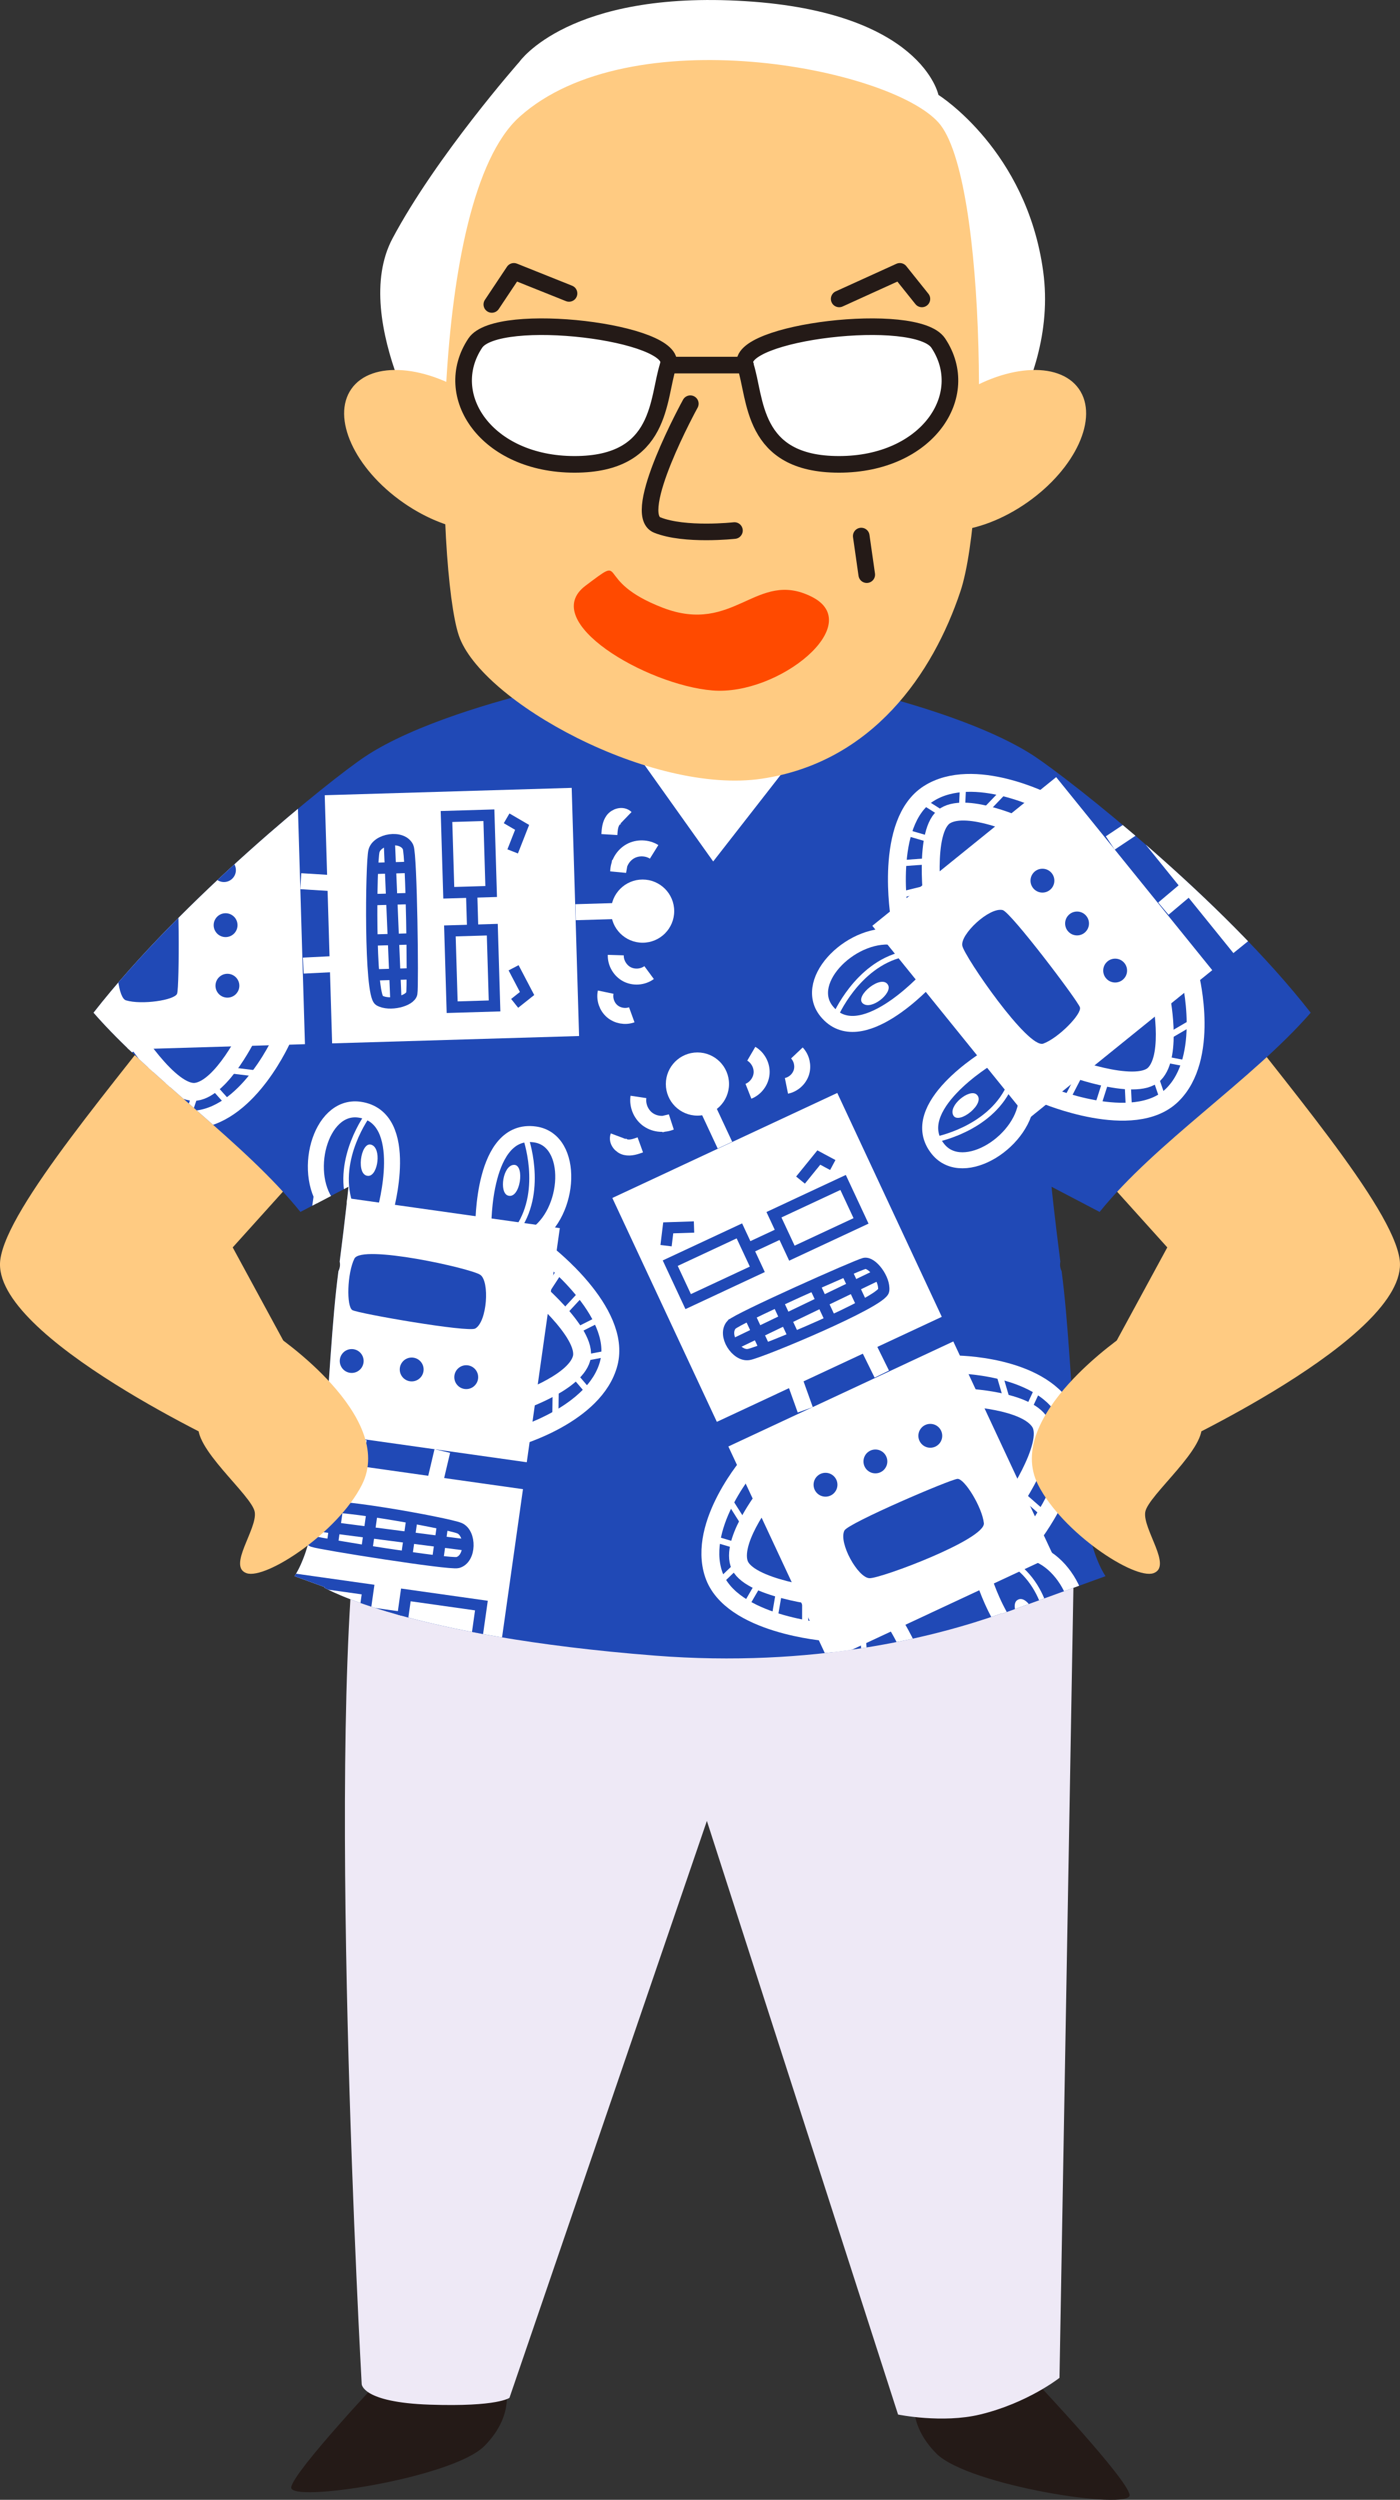 <?xml version="1.0" encoding="UTF-8"?><svg id="b" xmlns="http://www.w3.org/2000/svg" xmlns:xlink="http://www.w3.org/1999/xlink" viewBox="0 0 86.471 154.392"><rect x="0" y="0" width="86.471" height="154.392" fill="#333333" stroke="none"/><defs><style>.e,.f,.g,.h,.i,.j,.k{fill:none;}.f{stroke-width:.339px;}.f,.g,.i,.j{stroke:#fff;}.l{fill:#eee9f6;}.m{fill:#ff4a00;}.n,.o{fill:#fff;}.p{fill:#ffcb82;}.q{fill:#241a17;}.r{fill:#2049b6;}.o,.h{stroke:#241a17;stroke-linecap:round;stroke-linejoin:round;stroke-width:1.026px;}.g{stroke-width:.988px;}.i{stroke-width:.379px;}.s{clip-path:url(#d);}.j{stroke-width:1.104px;}.k{stroke:#2049b6;stroke-width:.697px;}</style><clipPath id="d"><path class="e" d="M65.492,77.919c-.354-2.743-.545-4.624-.545-4.624l2.971,1.556c3.461-4.293,9.415-8.145,13.038-12.304-5.484-7.029-14.835-14.354-17.03-15.817-2.424-1.616-6.285-2.873-9.025-3.628l-1.426-7.407-18.632,.96-1.44,5.971c-2.516,.615-7.816,2.076-10.856,4.103-2.195,1.464-11.286,8.789-16.77,15.817,3.623,4.159,9.316,8.011,12.778,12.304l2.971-1.556s-.191,1.882-.545,4.624c.045,.204,.013,.41-.077,.587-.825,6.259-.617,15.604-2.711,18.841l1.851,.673-.009,.038s5.087,2.995,20.411,4.195c9.796,.767,17.297-1.139,21.438-2.614l.013,.028,6.385-2.32c-2.094-3.237-1.886-12.582-2.711-18.841-.09-.178-.122-.383-.077-.587Z"/></clipPath></defs><g id="c"><g><path class="p" d="M68.28,84.073l3.818-7.032-7.017-7.79c3.284-4.111,6.36-4.293,9.804-8.272,4.228,5.613,11.171,13.563,11.569,16.849,.579,4.77-14.593,11.724-14.593,11.724l-3.582-5.479Z"/><path class="q" d="M23.744,146.673s-5.617,5.951-5.757,6.943,9.97-.567,11.935-2.551c1.966-1.984,1.264-3.826,1.264-3.826l-7.442-.567Z"/><path class="q" d="M64.013,147.142s5.617,5.951,5.757,6.943c.14,.992-9.97-.567-11.935-2.551-1.966-1.984-1.264-3.826-1.264-3.826l7.442-.567Z"/><path class="l" d="M22.289,92.447c-2.247,13.673,.051,54.793,.051,54.793,0,0,0,1.134,4.213,1.275,4.213,.142,4.915-.425,4.915-.425l12.193-35.629,11.808,36.664s2.729,.559,5.055,0c2.949-.708,4.915-2.267,4.915-2.267l.97-55.01-44.118,.599Z"/><path class="p" d="M18.191,84.073l-3.818-7.032,7.017-7.79c-3.284-4.111-6.36-4.293-9.804-8.272C7.358,66.592,.415,74.542,.016,77.828c-.579,4.77,14.593,11.724,14.593,11.724l3.582-5.479Z"/><path class="n" d="M26.973,28.339s-5.449-8.514-2.724-13.623c2.724-5.109,7.832-10.898,7.832-10.898,0,0,3.065-4.427,13.962-3.746,10.897,.681,11.919,5.79,11.919,5.79,0,0,5.449,3.406,6.47,10.898,1.022,7.493-5.108,13.623-5.108,13.623l-32.351-2.043Z"/><ellipse class="p" cx="27.143" cy="27.828" rx="3.916" ry="6.641" transform="translate(-11.218 34.119) rotate(-55.027)"/><ellipse class="p" cx="61.197" cy="27.828" rx="6.641" ry="3.916" transform="translate(-4.9 40.103) rotate(-34.973)"/><path class="r" d="M65.492,77.919c-.354-2.743-.545-4.624-.545-4.624l2.971,1.556c3.461-4.293,9.415-8.145,13.038-12.304-5.484-7.029-14.835-14.354-17.03-15.817-2.424-1.616-6.285-2.873-9.025-3.628l-1.426-7.407-18.632,.96-1.44,5.971c-2.516,.615-7.816,2.076-10.856,4.103-2.195,1.464-11.286,8.789-16.77,15.817,3.623,4.159,9.316,8.011,12.778,12.304l2.971-1.556s-.191,1.882-.545,4.624c.045,.204,.013,.41-.077,.587-.825,6.259-.617,15.604-2.711,18.841l1.851,.673-.009,.038s5.087,2.995,20.411,4.195c9.796,.767,17.297-1.139,21.438-2.614l.013,.028,6.385-2.32c-2.094-3.237-1.886-12.582-2.711-18.841-.09-.178-.122-.383-.077-.587Z"/><polygon class="n" points="44.05 53.205 36.704 42.883 44.393 33.021 51.74 43.343 44.05 53.205"/><path class="p" d="M32.081,7.223c-5.688,5.12-5.108,27.927-3.746,32.014,1.362,4.087,11.919,9.877,18.73,8.855,6.811-1.022,10.557-6.471,12.259-11.58,1.703-5.109,1.703-25.543-1.362-28.949-3.065-3.406-19.07-6.471-25.881-.341Z"/><g><path class="o" d="M29.357,21.187c-2.154,3.231,.681,7.493,6.13,7.493s5.108-4.087,5.789-6.13c.681-2.043-10.557-3.406-11.919-1.362Z"/><path class="o" d="M57.95,21.187c2.154,3.231-.681,7.493-6.13,7.493-5.449,0-5.108-4.087-5.789-6.13-.681-2.043,10.557-3.406,11.919-1.362Z"/><line class="h" x1="41.276" y1="22.549" x2="46.043" y2="22.549"/></g><polyline class="h" points="30.378 18.803 31.74 16.759 35.146 18.122"/><polyline class="h" points="51.832 18.462 55.578 16.759 56.941 18.462"/><path class="m" d="M36.168,36.172c-2.947,2.21,3.746,6.13,7.832,6.471,4.086,.341,9.535-4.087,6.13-5.79-3.405-1.703-4.768,2.384-9.195,.681-4.427-1.703-2.043-3.406-4.768-1.362Z"/><path class="h" d="M42.638,24.933s-3.746,6.812-2.043,7.493c1.703,.681,4.768,.341,4.768,.341"/><line class="h" x1="53.195" y1="33.107" x2="53.535" y2="35.491"/><path class="e" d="M65.492,77.919c-.354-2.743-.545-4.624-.545-4.624l2.971,1.556c3.461-4.293,9.415-8.145,13.038-12.304-5.484-7.029-14.835-14.354-17.03-15.817-2.424-1.616-6.285-2.873-9.025-3.628l-1.426-7.407-18.632,.96-1.44,5.971c-2.516,.615-7.816,2.076-10.856,4.103-2.195,1.464-11.286,8.789-16.77,15.817,3.623,4.159,9.316,8.011,12.778,12.304l2.971-1.556s-.191,1.882-.545,4.624c.045,.204,.013,.41-.077,.587-.825,6.259-.617,15.604-2.711,18.841l1.851,.673-.009,.038s5.087,2.995,20.411,4.195c9.796,.767,17.297-1.139,21.438-2.614l.013,.028,6.385-2.32c-2.094-3.237-1.886-12.582-2.711-18.841-.09-.178-.122-.383-.077-.587Z"/><g class="s"><g><g><rect class="n" x="47.356" y="85.408" width="15.333" height="14.603" transform="translate(-34.054 31.981) rotate(-25.027)"/><rect class="n" x="40.328" y="70.028" width="15.333" height="15.26" transform="translate(-28.346 27.595) rotate(-25.027)"/><polyline class="k" points="41.139 76.934 41.273 75.833 42.867 75.781"/><polyline class="k" points="49.444 72.884 50.574 71.491 51.437 71.953"/><line class="g" x1="44.776" y1="70.725" x2="43.529" y2="68.054"/><circle class="n" cx="43.077" cy="66.951" r="1.951"/><path class="g" d="M39.434,67.747c-.076,.506,.139,1.045,.542,1.36s.978,.393,1.451,.197l-.623,.148"/><path class="g" d="M38.189,70.175c-.109,.289,.156,.609,.458,.677s.611-.039,.901-.144"/><path class="g" d="M46.403,65.08c.416,.243,.674,.734,.637,1.214s-.365,.927-.813,1.104"/><path class="g" d="M49.22,65.032c.297,.314,.406,.793,.275,1.205s-.496,.74-.92,.826"/><path class="k" d="M45.183,81.817c-.568,.634,.298,1.974,1.066,1.838,.769-.136,8.247-3.25,8.332-3.957s-.725-1.775-1.194-1.667-7.862,3.404-8.204,3.786Z"/><path class="r" d="M52.156,94.525c-.38,.758,.838,2.93,1.552,2.946,.715,.016,7.172-2.405,7.061-3.401s-1.2-2.76-1.63-2.734-6.754,2.734-6.982,3.19Z"/><rect class="k" x="41.73" y="76.895" width="4.713" height="2.62" transform="translate(-28.945 25.993) rotate(-25.027)"/><rect class="k" x="48.136" y="73.904" width="4.713" height="2.62" transform="translate(-27.078 28.422) rotate(-25.027)"/><line class="k" x1="46.265" y1="77.077" x2="48.485" y2="76.04"/><line class="k" x1="45.259" y1="83.049" x2="54.047" y2="78.821"/><line class="k" x1="46.272" y1="81.199" x2="47.28" y2="83.357"/><line class="k" x1="48.019" y1="80.384" x2="49.026" y2="82.541"/><line class="k" x1="50.279" y1="79.328" x2="51.287" y2="81.486"/><line class="k" x1="52.184" y1="78.314" x2="53.191" y2="80.472"/><line class="g" x1="49.092" y1="85.274" x2="49.737" y2="87.072"/><line class="g" x1="53.665" y1="83.242" x2="54.464" y2="84.865"/><g><path class="j" d="M46.404,90.251s-3.379,3.84-2.326,6.976c1.053,3.137,7.013,3.578,7.013,3.578"/><path class="j" d="M47.543,92.043s-2.392,2.938-1.895,4.509c.496,1.571,5.253,2.082,5.253,2.082"/><line class="i" x1="44.945" y1="92.503" x2="46.036" y2="94.227"/><line class="i" x1="45.491" y1="95.456" x2="44.024" y2="95.021"/><line class="i" x1="45.648" y1="96.553" x2="44.347" y2="97.799"/><line class="i" x1="46.789" y1="97.921" x2="46.014" y2="99.257"/><line class="i" x1="48.149" y1="98.127" x2="47.811" y2="100.096"/><line class="i" x1="49.731" y1="100.599" x2="49.734" y2="98.68"/></g><g><path class="j" d="M59.007,84.27s5.115-.003,6.776,2.858c1.661,2.861-1.942,7.63-1.942,7.63"/><path class="j" d="M59.602,86.31s3.786,.143,4.638,1.553-1.904,5.32-1.904,5.32"/><line class="i" x1="61.662" y1="84.661" x2="62.237" y2="86.619"/><line class="i" x1="63.52" y1="87.021" x2="64.162" y2="85.632"/><line class="i" x1="64.24" y1="87.863" x2="66.036" y2="87.708"/><line class="i" x1="64.515" y1="89.623" x2="66.03" y2="89.923"/><line class="i" x1="63.772" y1="90.78" x2="65.474" y2="91.827"/><line class="i" x1="64.584" y1="93.601" x2="63.141" y2="92.337"/></g><circle class="r" cx="50.987" cy="91.699" r=".737"/><circle class="r" cx="54.069" cy="90.26" r=".737"/><circle class="r" cx="57.46" cy="88.677" r=".737"/><path class="g" d="M52.225,101.281c-1.13,2.405,1.121,6.354,3.382,5.299,2.98-1.391-.418-6.484-.418-6.484"/><path class="f" d="M53.326,101.196c-.027,2.891,2.699,4.938,2.699,4.938"/><path class="n" d="M54.955,102.504c-.794,.194,.144,2.185,.713,1.795s-.151-1.932-.713-1.795Z"/><path class="g" d="M63.743,95.861c2.569,.678,4.044,5.032,1.784,6.087-2.98,1.391-4.748-4.394-4.748-4.394"/><path class="f" d="M62.896,96.792c2.233,1.835,2.021,5.19,2.021,5.19"/><path class="n" d="M62.821,98.832c.659-.484,1.583,1.514,.918,1.699s-1.384-1.356-.918-1.699Z"/></g><g><rect class="n" x="56.71" y="51.248" width="15.333" height="14.603" transform="translate(69.427 -28.324) rotate(51.041)"/><rect class="n" x="69.627" y="40.475" width="15.333" height="15.26" transform="translate(66.1 -42.245) rotate(51.041)"/><polyline class="k" points="76.346 41.277 77.446 41.141 77.88 42.676"/><polyline class="k" points="82.276 48.362 83.9 49.123 83.659 50.072"/><line class="g" x1="83.247" y1="43.312" x2="85.54" y2="41.458"/><circle class="n" cx="86.501" cy="40.754" r="1.951"/><path class="g" d="M84.851,37.409c-.509,.048-.981,.387-1.189,.854s-.146,1.044,.158,1.455l-.294-.569"/><path class="g" d="M82.195,36.785c-.307-.036-.553,.298-.547,.607s.185,.584,.357,.84"/><path class="g" d="M89.118,43.532c-.136,.462-.55,.831-1.025,.911s-.988-.131-1.268-.523"/><path class="k" d="M72.58,46.377c-.753-.398-1.845,.764-1.527,1.477s5.14,7.222,5.847,7.135,1.548-1.131,1.33-1.56-5.197-6.812-5.65-7.051Z"/><path class="r" d="M61.924,56.205c-.827-.186-2.642,1.518-2.485,2.216s4.061,6.382,5.001,6.034,2.39-1.83,2.262-2.241-4.279-5.897-4.777-6.009Z"/><rect class="k" x="73.465" y="43.133" width="4.713" height="2.62" transform="translate(62.706 -42.46) rotate(51.041)"/><rect class="k" x="77.91" y="48.63" width="4.713" height="2.62" transform="translate(68.631 -43.876) rotate(51.041)"/><line class="k" x1="77.441" y1="46.285" x2="78.982" y2="48.191"/><line class="k" x1="71.402" y1="46.747" x2="77.622" y2="54.258"/><line class="k" x1="73.442" y1="47.285" x2="71.59" y2="48.783"/><line class="k" x1="74.654" y1="48.784" x2="72.802" y2="50.282"/><line class="k" x1="76.222" y1="50.724" x2="74.371" y2="52.221"/><line class="k" x1="77.665" y1="52.328" x2="75.813" y2="53.825"/><line class="g" x1="70.165" y1="51.003" x2="68.576" y2="52.062"/><line class="g" x1="73.239" y1="54.952" x2="71.856" y2="56.118"/><g><path class="j" d="M64.688,49.592s-4.54-2.355-7.331-.578c-2.791,1.777-1.784,7.668-1.784,7.668"/><path class="j" d="M63.223,51.13s-3.428-1.614-4.833-.754c-1.405,.86-.756,5.6-.756,5.6"/><line class="i" x1="62.151" y1="48.719" x2="60.74" y2="50.193"/><line class="i" x1="59.416" y1="49.959" x2="59.485" y2="48.431"/><line class="i" x1="58.39" y1="50.376" x2="56.866" y2="49.413"/><line class="i" x1="57.336" y1="51.813" x2="55.853" y2="51.382"/><line class="i" x1="57.464" y1="53.182" x2="55.471" y2="53.329"/><line class="i" x1="55.445" y1="55.314" x2="57.308" y2="54.854"/></g><g><path class="j" d="M73.527,60.385s1.235,4.963-1.143,7.265-7.873-.048-7.873-.048"/><path class="j" d="M71.691,61.453s.772,3.709-.391,4.876c-1.163,1.167-5.622-.567-5.622-.567"/><line class="i" x1="73.787" y1="63.056" x2="72.025" y2="64.086"/><line class="i" x1="71.944" y1="65.428" x2="73.447" y2="65.716"/><line class="i" x1="71.3" y1="66.329" x2="71.882" y2="68.034"/><line class="i" x1="69.658" y1="67.019" x2="69.732" y2="68.562"/><line class="i" x1="68.356" y1="66.577" x2="67.75" y2="68.481"/><line class="i" x1="65.813" y1="68.045" x2="66.693" y2="66.339"/></g><circle class="r" cx="64.386" cy="54.39" r=".737"/><circle class="r" cx="66.524" cy="57.035" r=".737"/><circle class="r" cx="68.877" cy="59.944" r=".737"/><path class="g" d="M55.384,57.898c-2.606-.518-5.897,2.618-4.329,4.558,2.068,2.557,6.193-1.967,6.193-1.967"/><path class="f" d="M55.731,58.946c-2.812,.67-4.143,3.808-4.143,3.808"/><path class="n" d="M54.855,60.842c-.379-.724-2.086,.666-1.57,1.124s1.839-.612,1.57-1.124Z"/><path class="g" d="M63.418,67.772c-.039,2.656-3.91,5.137-5.479,3.197-2.068-2.557,3.121-5.666,3.121-5.666"/><path class="f" d="M62.31,67.174c-1.244,2.61-4.551,3.211-4.551,3.211"/><path class="n" d="M60.312,67.592c.629,.523-1.088,1.901-1.428,1.3s.983-1.67,1.428-1.3Z"/></g><g><rect class="n" x="18.299" y="74.706" width="15.333" height="14.603" transform="translate(40.213 166.84) rotate(-171.965)"/><rect class="n" x="15.977" y="90.826" width="15.333" height="15.26" transform="translate(33.293 199.25) rotate(-171.965)"/><polyline class="k" points="28.994 102.803 28.282 103.652 26.918 102.826"/><polyline class="k" points="19.825 101.666 18.118 102.217 17.647 101.359"/><line class="g" x1="22.559" y1="106.022" x2="22.147" y2="108.941"/><circle class="n" cx="21.925" cy="110.112" r="1.951"/><path class="g" d="M25.412,111.432c.34-.382,.453-.952,.287-1.435s-.606-.863-1.109-.956l.603,.216"/><path class="g" d="M27.78,110.077c.249-.183,.201-.595-.014-.817s-.533-.301-.834-.371"/><path class="g" d="M18.116,109.865c-.216-.431-.164-.983,.128-1.365s.812-.578,1.284-.482"/><path class="g" d="M15.729,108.369c-.077-.425,.093-.886,.427-1.16s.82-.349,1.222-.19"/><path class="k" d="M28.27,96.505c.822-.222,.828-1.817,.109-2.122s-8.684-1.775-9.142-1.229-.361,1.883,.092,2.048,8.446,1.437,8.941,1.303Z"/><path class="r" d="M29.358,82.05c.732-.428,.896-2.912,.306-3.316s-7.323-1.897-7.773-1.001c-.45,.896-.5,2.968-.126,3.181s7.151,1.393,7.592,1.136Z"/><rect class="k" x="24.861" y="98.82" width="4.713" height="2.62" transform="translate(40.172 203.081) rotate(-171.965)"/><rect class="k" x="17.861" y="97.831" width="4.713" height="2.62" transform="translate(26.378 200.135) rotate(-171.965)"/><line class="k" x1="24.777" y1="99.887" x2="22.35" y2="99.544"/><line class="k" x1="28.878" y1="95.43" x2="19.206" y2="94.18"/><line class="k" x1="27.019" y1="96.428" x2="27.352" y2="94.07"/><line class="k" x1="25.111" y1="96.158" x2="25.444" y2="93.8"/><line class="k" x1="22.641" y1="95.81" x2="22.974" y2="93.452"/><line class="k" x1="20.492" y1="95.621" x2="20.825" y2="93.263"/><line class="g" x1="26.88" y1="91.475" x2="27.319" y2="89.616"/><line class="g" x1="21.938" y1="90.683" x2="22.154" y2="88.887"/><g><path class="j" d="M31.847,88.77s4.927-1.375,5.755-4.578-3.925-6.825-3.925-6.825"/><path class="j" d="M31.87,86.646s3.607-1.158,4.049-2.745-3.266-4.611-3.266-4.611"/><line class="i" x1="34.299" y1="87.679" x2="34.325" y2="85.638"/><line class="i" x1="35.452" y1="84.906" x2="36.445" y2="86.07"/><line class="i" x1="35.919" y1="83.901" x2="37.69" y2="83.566"/><line class="i" x1="35.709" y1="82.132" x2="37.088" y2="81.435"/><line class="i" x1="34.682" y1="81.217" x2="36.039" y2="79.751"/><line class="i" x1="34.704" y1="78.282" x2="33.655" y2="79.889"/></g><g><path class="j" d="M18.022,86.906s-4.288-2.788-4.119-6.092c.169-3.304,5.79-5.335,5.79-5.335"/><path class="j" d="M18.636,84.873s-3.095-2.186-3.04-3.832,4.498-3.42,4.498-3.42"/><line class="i" x1="16.01" y1="85.131" x2="16.596" y2="83.176"/><line class="i" x1="15.74" y1="82.139" x2="14.445" y2="82.953"/><line class="i" x1="15.596" y1="81.041" x2="14.007" y2="80.191"/><line class="i" x1="16.327" y1="79.416" x2="15.22" y2="78.338"/><line class="i" x1="17.581" y1="78.851" x2="16.725" y2="77.046"/><line class="i" x1="18.439" y1="76.044" x2="18.959" y2="77.891"/></g><circle class="r" cx="28.797" cy="85.055" r=".737"/><circle class="r" cx="25.428" cy="84.58" r=".737"/><circle class="r" cx="21.723" cy="84.057" r=".737"/><path class="g" d="M32.986,76.35c2.259-1.399,2.527-5.937,.056-6.286-3.256-.46-3.188,5.662-3.188,5.662"/><path class="f" d="M32.017,75.821c1.6-2.408,.432-5.611,.432-5.611"/><path class="n" d="M31.365,73.836c.771,.271,1.071-1.91,.382-1.893s-.927,1.701-.382,1.893Z"/><path class="g" d="M20.376,74.609c-1.783-1.969-.644-6.424,1.826-6.075,3.256,.46,1.582,6.272,1.582,6.272"/><path class="f" d="M21.594,74.29c-.87-2.757,1.138-5.452,1.138-5.452"/><path class="n" d="M22.77,72.622c-.816,.047-.501-2.132,.157-1.925s.42,1.892-.157,1.925Z"/></g><g><rect class="n" x="3.642" y="49.743" width="15.333" height="14.603" transform="translate(67.991 44.043) rotate(88.294)"/><rect class="n" x="20.245" y="48.92" width="15.333" height="15.26" transform="translate(83.606 26.967) rotate(88.294)"/><polyline class="k" points="31.291 50.541 32.248 51.099 31.665 52.584"/><polyline class="k" points="31.722 59.771 32.554 61.36 31.788 61.969"/><line class="g" x1="35.552" y1="56.339" x2="38.499" y2="56.251"/><circle class="n" cx="39.691" cy="56.272" r="1.951"/><path class="g" d="M40.402,52.611c-.434-.27-1.015-.286-1.463-.04s-.748,.743-.755,1.254l.11-.631"/><path class="g" d="M38.665,50.507c-.222-.214-.621-.097-.802,.152s-.206,.577-.225,.885"/><path class="g" d="M40.092,60.068c-.388,.286-.941,.328-1.367,.104s-.707-.702-.692-1.184"/><path class="g" d="M39.021,62.674c-.406,.148-.889,.059-1.216-.225s-.483-.749-.394-1.172"/><path class="k" d="M25.206,52.321c-.358-.772-1.931-.508-2.11,.251s-.281,8.859,.335,9.218,1.917,.037,2.003-.437-.013-8.568-.229-9.033Z"/><path class="r" d="M10.775,53.694c-.546-.649-3.022-.391-3.32,.259s-.631,7.538,.328,7.83,3.01-.01,3.156-.414,.163-7.284-.165-7.675Z"/><rect class="k" x="26.6" y="51.434" width="4.713" height="2.62" transform="translate(80.816 22.23) rotate(88.294)"/><rect class="k" x="26.811" y="58.501" width="4.713" height="2.62" transform="translate(88.083 28.876) rotate(88.294)"/><line class="k" x1="29.131" y1="55.191" x2="29.203" y2="57.641"/><line class="k" x1="24.044" y1="51.903" x2="24.448" y2="61.647"/><line class="k" x1="25.342" y1="53.566" x2="22.962" y2="53.637"/><line class="k" x1="25.399" y1="55.493" x2="23.019" y2="55.564"/><line class="k" x1="25.474" y1="57.986" x2="23.093" y2="58.057"/><line class="k" x1="25.651" y1="60.136" x2="23.271" y2="60.207"/><line class="g" x1="20.484" y1="54.542" x2="18.578" y2="54.423"/><line class="g" x1="20.54" y1="59.546" x2="18.733" y2="59.637"/><g><path class="j" d="M16.978,50.104s-2.188-4.623-5.485-4.898c-3.297-.275-6.062,5.023-6.062,5.023"/><path class="j" d="M14.88,50.44s-1.752-3.36-3.39-3.526c-1.639-.166-3.992,3.999-3.992,3.999"/><line class="i" x1="15.487" y1="47.872" x2="13.472" y2="48.191"/><line class="i" x1="12.559" y1="47.204" x2="13.539" y2="46.029"/><line class="i" x1="11.49" y1="46.915" x2="10.86" y2="45.226"/><line class="i" x1="9.782" y1="47.421" x2="8.862" y2="46.18"/><line class="i" x1="9.054" y1="48.588" x2="7.38" y2="47.498"/><line class="i" x1="6.157" y1="49.062" x2="7.918" y2="49.825"/></g><g><path class="j" d="M17.48,64.045s-2.022,4.698-5.307,5.091c-3.285,.393-6.238-4.804-6.238-4.804"/><path class="j" d="M15.372,63.783s-1.63,3.42-3.262,3.645c-1.632,.225-4.132-3.854-4.132-3.854"/><line class="i" x1="16.07" y1="66.328" x2="14.045" y2="66.081"/><line class="i" x1="13.168" y1="67.1" x2="14.189" y2="68.24"/><line class="i" x1="12.109" y1="67.428" x2="11.541" y2="69.138"/><line class="i" x1="10.384" y1="66.983" x2="9.51" y2="68.256"/><line class="i" x1="9.616" y1="65.843" x2="7.981" y2="66.991"/><line class="i" x1="6.704" y1="65.472" x2="8.437" y2="64.647"/></g><circle class="r" cx="13.833" cy="53.739" r=".737"/><circle class="r" cx="13.934" cy="57.139" r=".737"/><circle class="r" cx="14.046" cy="60.879" r=".737"/><path class="g" d="M4.544,51.083c-1.761-1.989-6.279-1.486-6.205,1.008,.098,3.287,6.12,2.184,6.12,2.184"/><path class="f" d="M4.186,52.127c-2.644-1.169-5.603,.523-5.603,.523"/><path class="n" d="M2.34,53.106c.136-.806-2.064-.733-1.93-.056s1.834,.626,1.93,.056Z"/><path class="g" d="M4.962,63.805c-1.639,2.091-6.222,1.722-6.296-.772-.098-3.287,5.914-2.621,5.914-2.621"/><path class="f" d="M4.442,62.659c-2.57,1.324-5.566-.199-5.566-.199"/><path class="n" d="M2.599,61.782c.184,.797-2.016,.854-1.923,.171s1.793-.734,1.923-.171Z"/></g></g></g><path class="p" d="M12.291,87.866c-.509,1.468,3.274,4.472,3.444,5.52,.17,1.049-1.696,3.356-.509,3.775s5.629-2.504,7.125-5.453c2.162-4.264-5.424-9.321-5.424-9.321l-4.636,5.479Z"/><path class="p" d="M74.18,87.866c.509,1.468-3.274,4.472-3.444,5.52-.17,1.049,1.696,3.356,.509,3.775-1.187,.419-5.629-2.504-7.125-5.453-2.162-4.264,5.424-9.321,5.424-9.321l4.636,5.479Z"/></g></g></svg>
